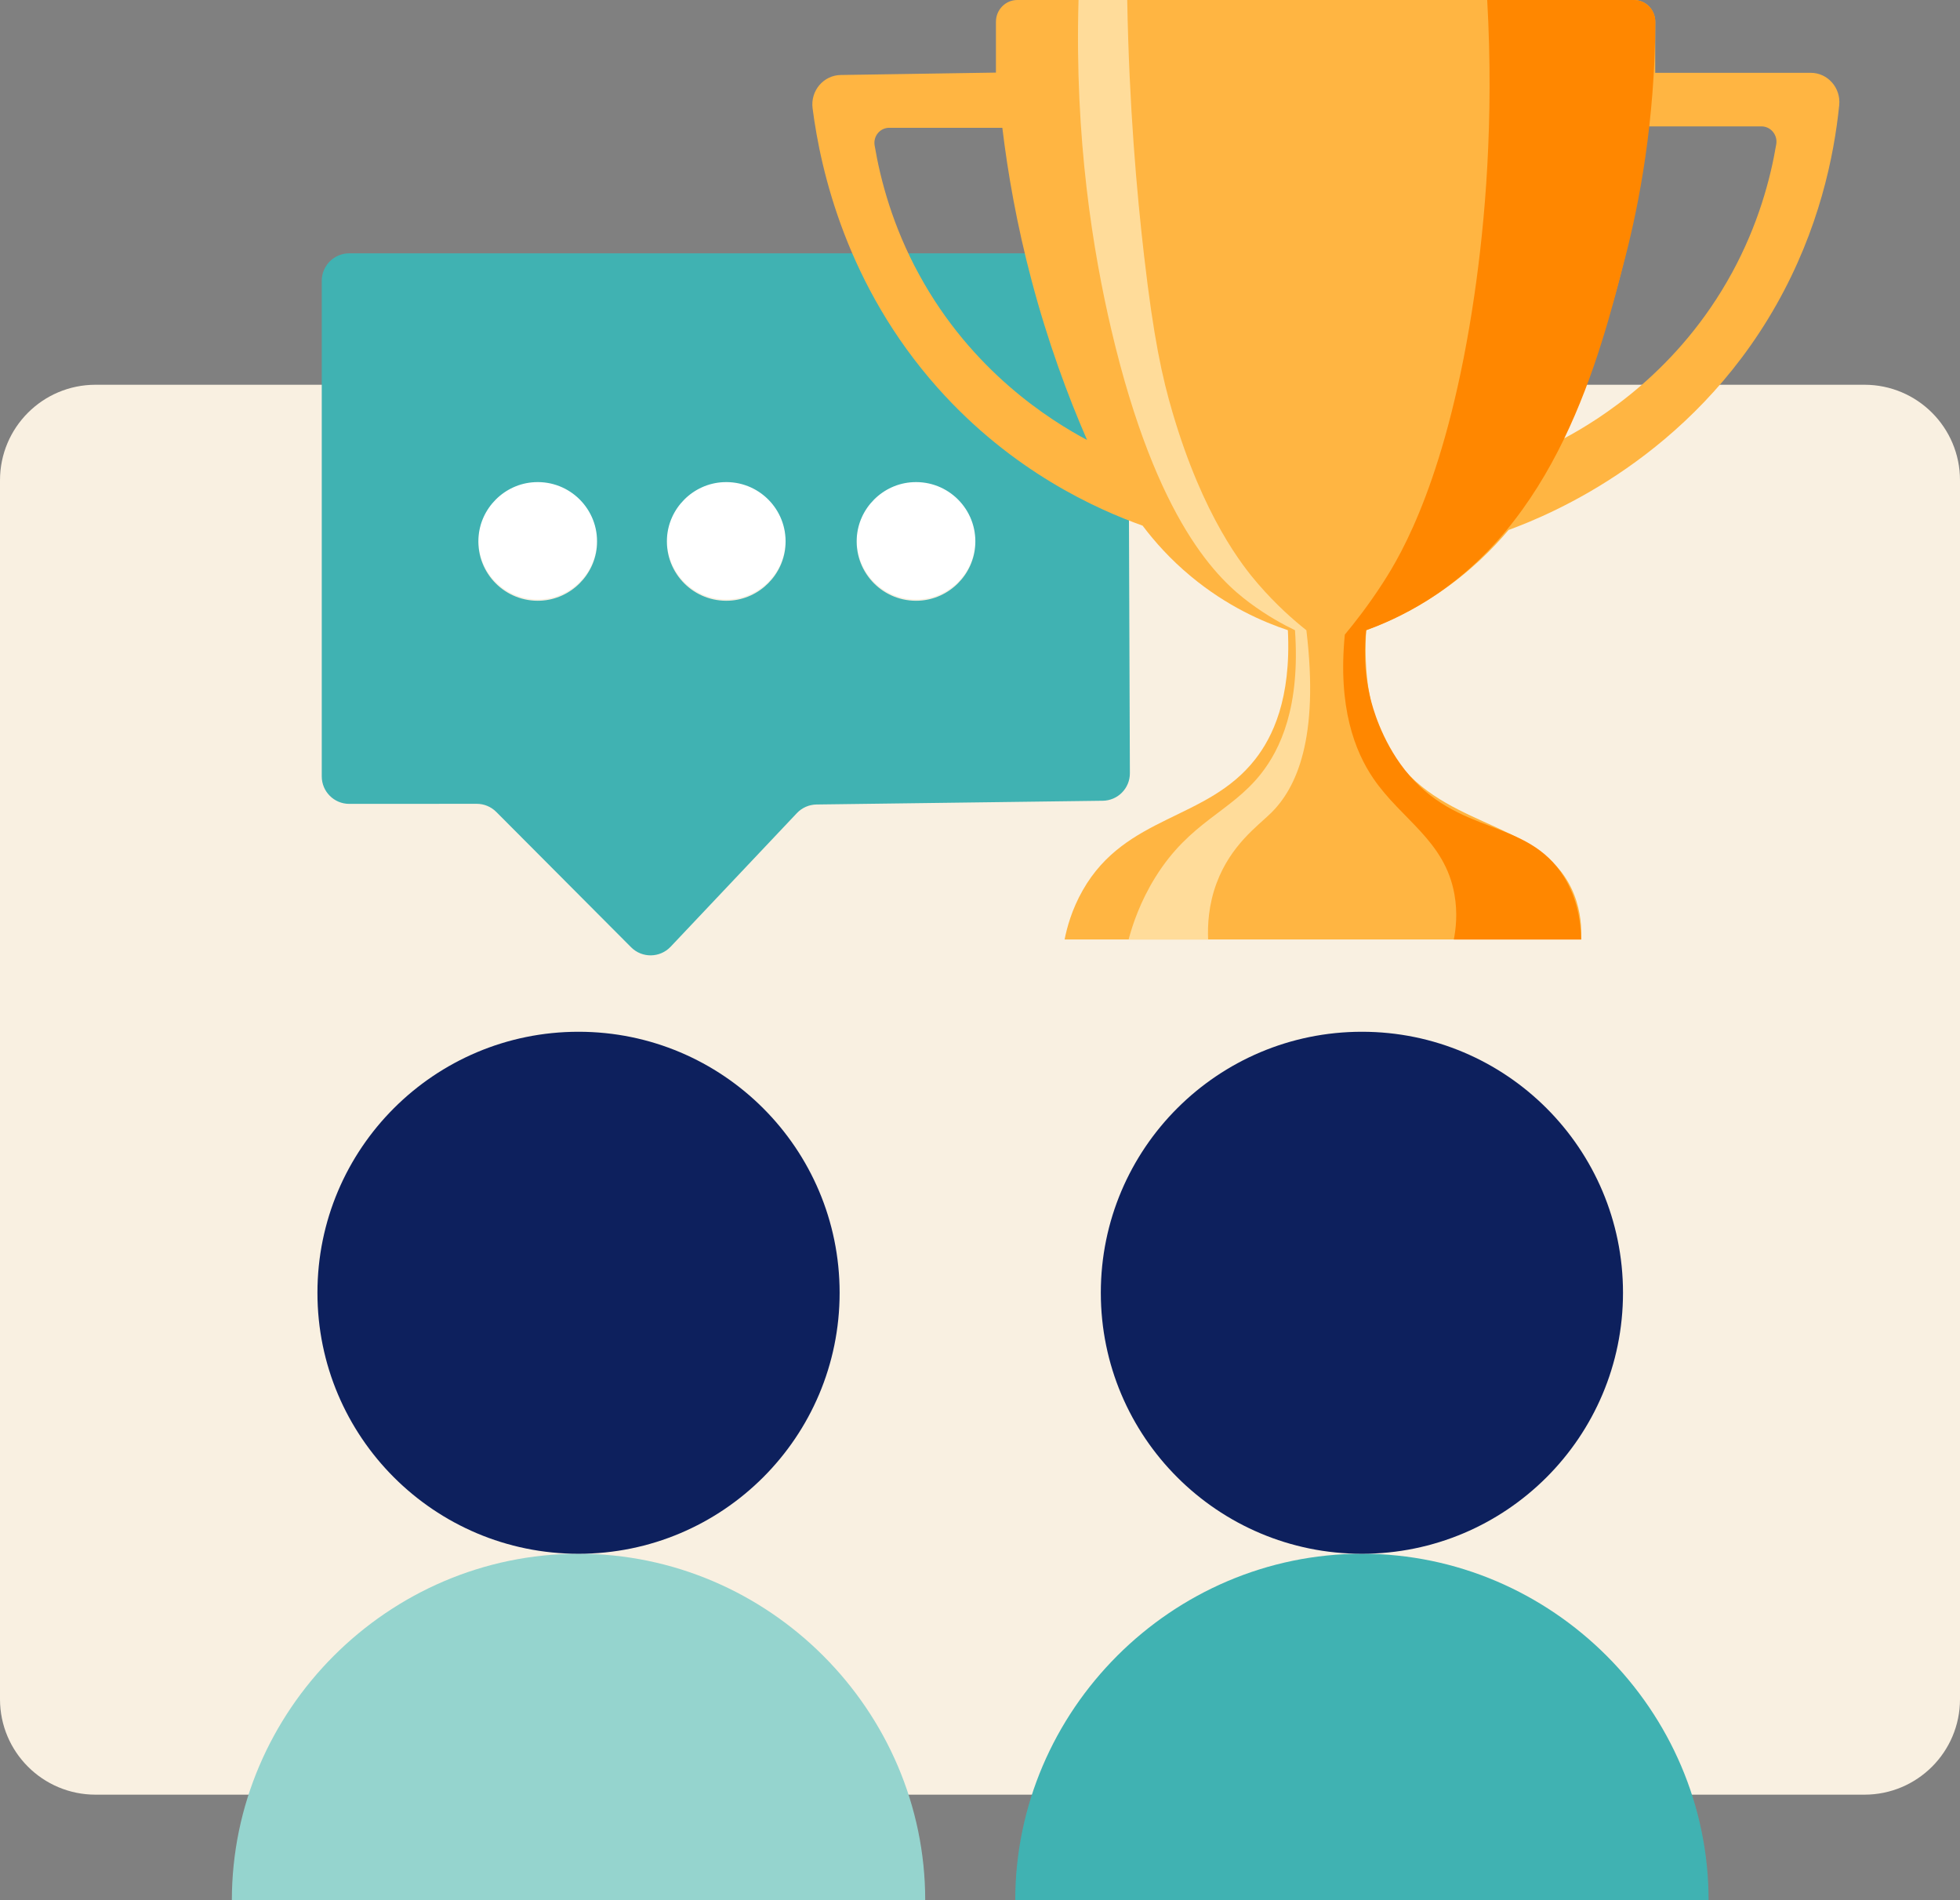 <svg width="98" height="95" viewBox="0 0 98 95" fill="none" xmlns="http://www.w3.org/2000/svg">
<rect x="0" y="0" width="98" height="95" fill="#808080" stroke="none"/>
<g clip-path="url(#clip0_2705_61014)">
<path d="M93.224 19.234H4.776C2.138 19.234 0 21.371 0 24.008V84.943C0 87.579 2.138 89.716 4.776 89.716H93.224C95.862 89.716 98 87.579 98 84.943V24.008C98 21.371 95.862 19.234 93.224 19.234Z" fill="#F9F0E1"/>
<path d="M46.261 94.997H11.593C11.593 85.494 19.418 77.672 28.927 77.672C38.436 77.672 46.261 85.494 46.261 94.997Z" fill="#95D4CE"/>
<path d="M28.927 77.674C36.136 77.674 41.981 71.832 41.981 64.626C41.981 57.42 36.136 51.578 28.927 51.578C21.717 51.578 15.872 57.42 15.872 64.626C15.872 71.832 21.717 77.674 28.927 77.674Z" fill="#0D205D"/>
<path d="M85.43 94.997H50.762C50.762 85.494 58.587 77.672 68.096 77.672C77.605 77.672 85.43 85.494 85.43 94.997Z" fill="#40B2B2"/>
<path d="M68.096 77.674C75.305 77.674 81.15 71.832 81.15 64.626C81.15 57.42 75.305 51.578 68.096 51.578C60.886 51.578 55.041 57.42 55.041 64.626C55.041 71.832 60.886 77.674 68.096 77.674Z" fill="#0D205D"/>
<path d="M26.886 29.964C28.525 29.964 29.854 28.636 29.854 26.998C29.854 25.359 28.525 24.031 26.886 24.031C25.247 24.031 23.918 25.359 23.918 26.998C23.918 28.636 25.247 29.964 26.886 29.964Z" fill="white"/>
<path d="M39.281 26.998C39.281 28.636 37.952 29.964 36.313 29.964C34.674 29.964 33.345 28.636 33.345 26.998C33.345 25.359 34.674 24.031 36.313 24.031C37.952 24.031 39.281 25.359 39.281 26.998Z" fill="white"/>
<path d="M48.771 26.998C48.771 28.636 47.442 29.964 45.803 29.964C44.164 29.964 42.835 28.636 42.835 26.998C42.835 25.359 44.164 24.031 45.803 24.031C47.442 24.031 48.771 25.359 48.771 26.998Z" fill="white"/>
<path d="M55.03 12.664H17.462C16.703 12.664 16.088 13.279 16.088 14.037V38.812C16.088 39.571 16.704 40.186 17.462 40.186C19.587 40.186 21.713 40.184 23.838 40.183C24.204 40.183 24.555 40.329 24.813 40.588C27.061 42.843 29.308 45.099 31.556 47.355C32.103 47.904 32.997 47.891 33.53 47.329L39.845 40.647C40.1 40.377 40.454 40.223 40.825 40.217C45.597 40.155 50.368 40.092 55.138 40.03C55.892 40.02 56.497 39.406 56.494 38.651C56.464 30.445 56.434 22.239 56.404 14.033C56.402 13.277 55.787 12.664 55.03 12.664ZM27.04 30.028C25.279 30.117 23.833 28.671 23.922 26.911C23.998 25.405 25.224 24.18 26.731 24.104C28.492 24.014 29.939 25.46 29.849 27.22C29.773 28.727 28.547 29.951 27.04 30.028ZM36.467 30.028C34.706 30.117 33.259 28.671 33.348 26.911C33.425 25.405 34.65 24.18 36.158 24.104C37.919 24.014 39.365 25.46 39.276 27.22C39.199 28.727 37.974 29.951 36.467 30.028ZM45.955 30.028C44.194 30.117 42.748 28.671 42.837 26.911C42.914 25.405 44.139 24.18 45.646 24.104C47.407 24.014 48.854 25.46 48.764 27.22C48.688 28.727 47.463 29.951 45.955 30.028Z" fill="#40B2B2"/>
<path d="M82.761 3.643V1.089C82.761 0.487 82.283 0 81.693 0H50.865C50.276 0 49.797 0.487 49.797 1.089V3.629C47.21 3.669 44.625 3.71 42.038 3.749C41.175 3.762 40.517 4.538 40.629 5.41C41.035 8.565 42.347 14.286 46.877 19.381C50.623 23.594 54.869 25.47 57.13 26.277C57.711 27.049 58.501 27.948 59.551 28.817C61.35 30.31 63.145 31.087 64.393 31.503C64.566 34.941 63.622 36.858 62.755 37.964C60.35 41.033 56.294 40.723 54.141 44.498C53.581 45.479 53.342 46.399 53.23 46.965H79.06C79.084 46.415 79.05 45.592 78.704 44.715C77.296 41.149 72.628 41.487 70.017 38.255C69.041 37.047 68.106 35.033 68.309 31.503C69.309 31.135 70.553 30.57 71.869 29.688C73.482 28.608 74.644 27.425 75.429 26.494C77.564 25.709 84.51 22.846 88.815 15.241C90.955 11.459 91.702 7.813 91.961 5.256C92.049 4.392 91.387 3.64 90.536 3.64H82.763L82.761 3.643ZM45.952 13.72C44.633 11.302 44.024 9.007 43.731 7.267C43.655 6.808 44 6.389 44.458 6.389H50.117C50.389 8.646 50.837 11.219 51.577 14.011C52.39 17.085 53.379 19.758 54.353 21.995C52.562 21.038 48.614 18.604 45.952 13.719V13.72ZM86.593 13.648C83.93 18.532 79.983 20.967 78.193 21.924C79.167 19.687 80.156 17.014 80.969 13.94C81.707 11.148 82.156 8.575 82.428 6.318H88.072C88.537 6.318 88.891 6.744 88.812 7.213C88.519 8.952 87.908 11.24 86.593 13.651V13.648Z" fill="#FFB542"/>
<path d="M74.361 0.001C74.7 6.077 74.248 11.115 73.721 14.737C72.399 23.806 70.059 27.723 69.163 29.11C68.423 30.259 67.724 31.145 67.241 31.724C66.885 35.375 67.748 37.564 68.665 38.912C70.07 40.976 72.248 42.021 72.724 44.718C72.886 45.643 72.794 46.442 72.691 46.968H79.06C79.039 46.047 78.859 44.908 78.206 43.846C76.371 40.863 72.859 41.834 70.232 38.474C69.054 36.969 68.621 35.318 68.523 34.917C68.176 33.503 68.221 32.285 68.309 31.505C68.923 31.284 69.87 30.899 70.944 30.27C77.821 26.242 79.956 17.946 81.267 12.848C81.966 10.133 82.741 6.115 82.768 1.096C82.77 0.491 82.289 0 81.697 0H74.361V0.001Z" fill="#FF8700"/>
<path d="M53.927 0C53.726 6.955 54.653 12.592 55.565 16.479C57.846 26.195 60.979 29.013 62.471 30.126C63.358 30.788 64.172 31.227 64.749 31.505C65.017 35.326 64.024 37.45 63.041 38.692C61.518 40.612 59.503 41.067 57.772 43.846C57.016 45.061 56.633 46.205 56.429 46.968H60.406C60.376 46.259 60.421 45.238 60.833 44.138C61.539 42.249 62.88 41.296 63.539 40.653C64.821 39.401 65.972 36.921 65.319 31.506C64.694 31.011 63.814 30.245 62.898 29.183C62.151 28.317 60.163 25.849 58.626 20.616C58.113 18.872 57.681 16.925 57.203 12.776C56.841 9.65 56.456 5.3 56.361 0H53.926L53.927 0Z" fill="#FFDC9A"/>
</g>
<defs>
<clipPath id="clip0_2705_61014">
<rect width="98" height="95" fill="white"/>
</clipPath>
</defs>
</svg>
